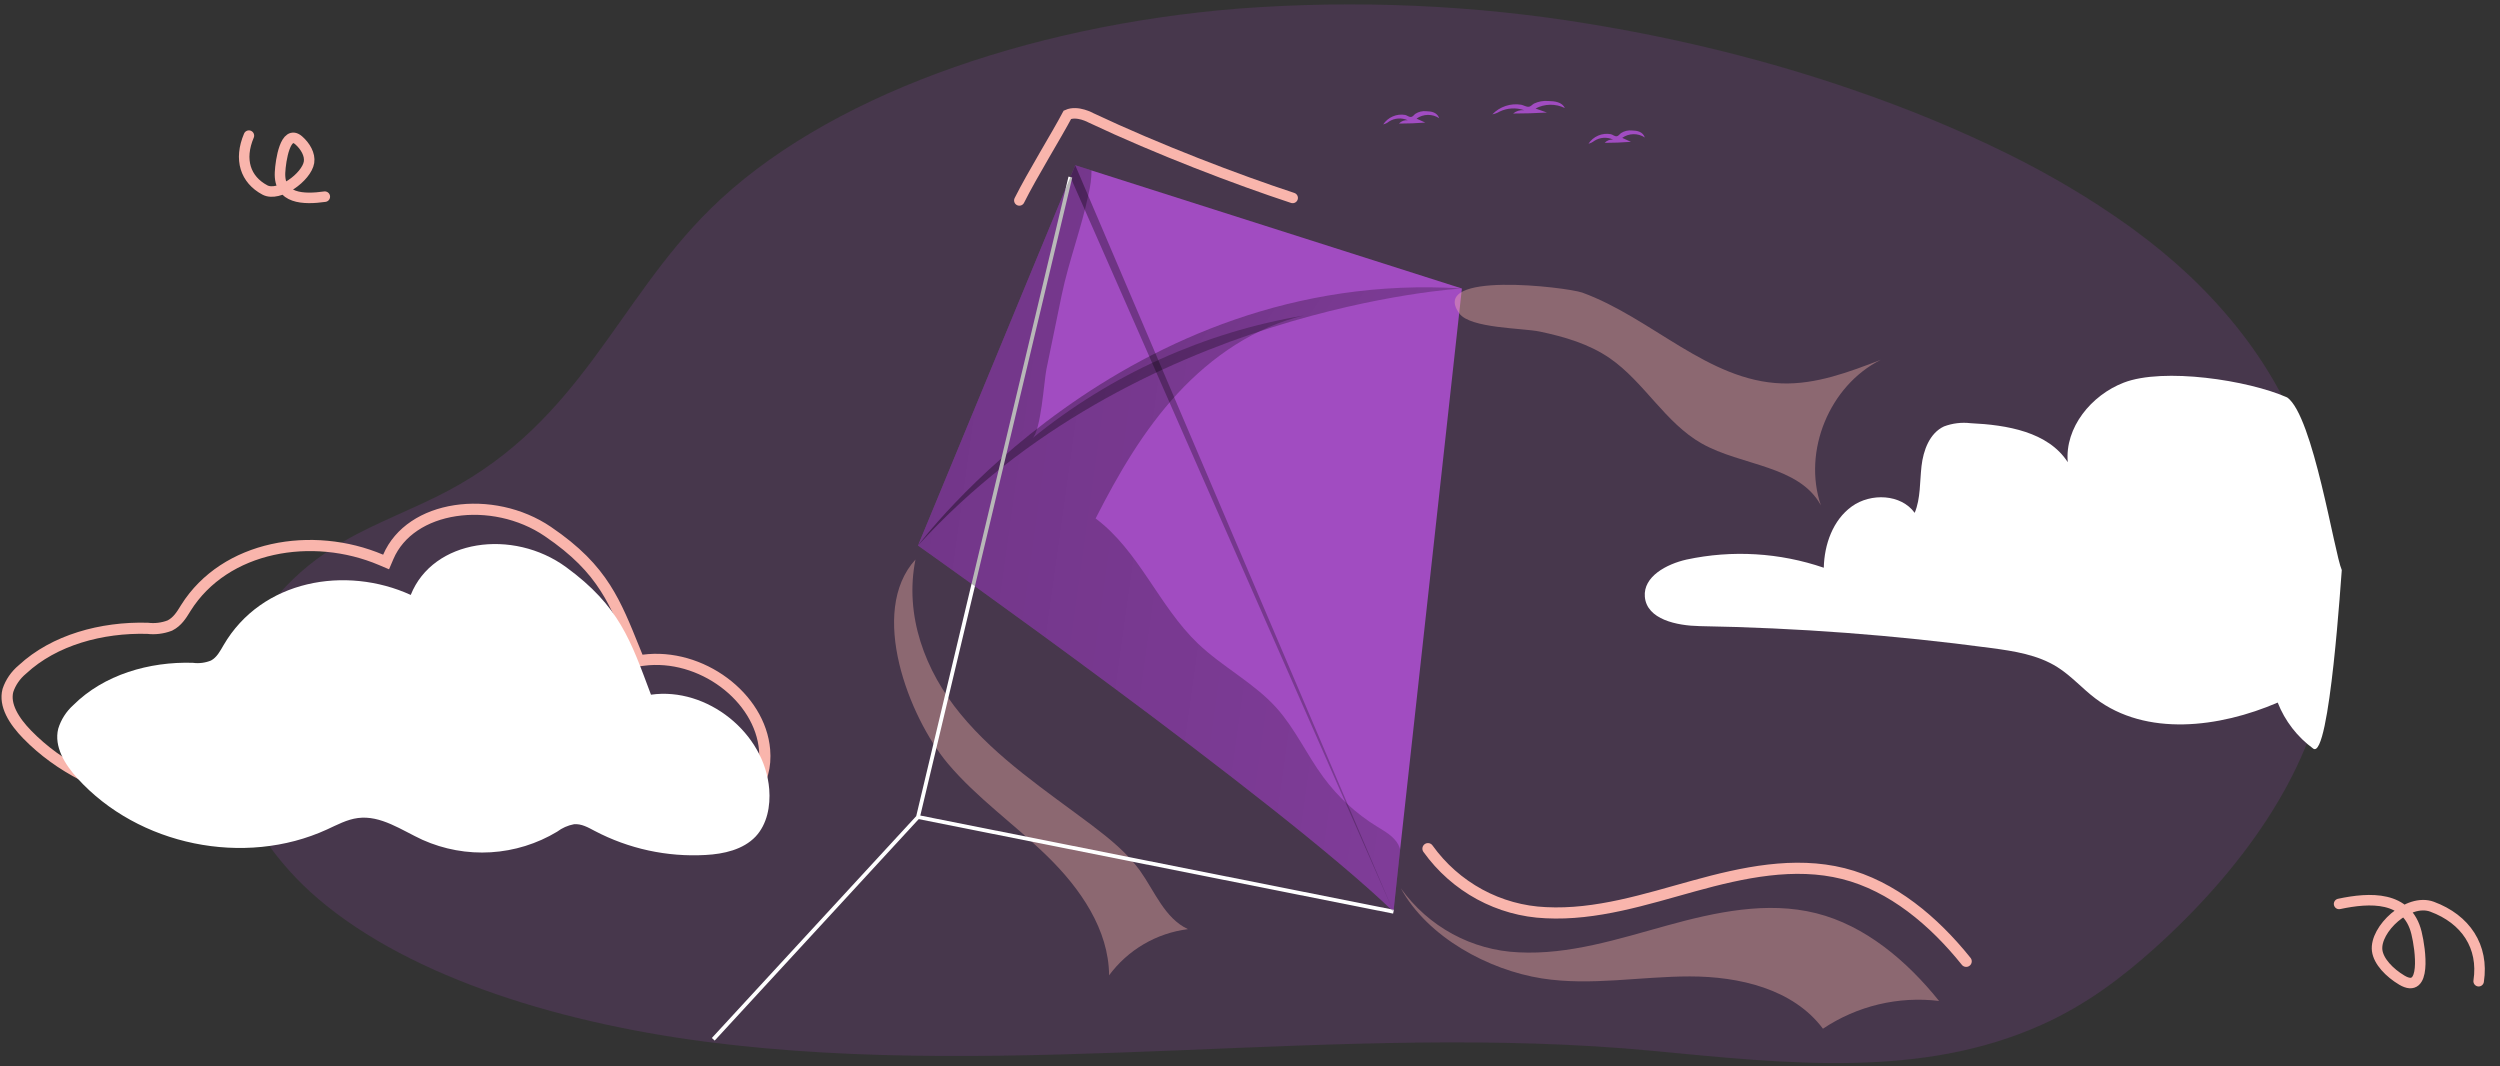 <svg width="673" height="287" viewBox="0 0 673 287" fill="none" xmlns="http://www.w3.org/2000/svg">
<rect x="0" y="0" width="673" height="287" fill="#333333" stroke="none"/>
<g clip-path="url(#clip0_568_21524)">
<path opacity="0.18" d="M83.455 240.024C107.557 261.96 148.33 275.02 190.032 280.444C231.734 285.867 274.767 284.446 317.351 282.745C359.61 281.034 402.922 278.878 445.011 282.899C481.326 286.37 517.192 290.392 549.513 275.919C561.618 270.496 571.185 263.158 579.729 255.531C603.46 234.262 621.865 208.237 626.013 182.338C630.053 157.009 627.081 130.733 614.388 106.709C608.413 95.195 599.978 84.236 589.311 74.13C584.686 69.79 579.646 65.629 574.219 61.668C573.77 61.32 573.29 60.972 572.795 60.634C562.962 53.606 552.116 47.157 540.396 41.367C527.33 34.926 513.428 29.177 498.833 24.178C476.497 16.46 452.707 10.51 428.014 6.467C397.157 1.331 365.013 -0.077 333.31 2.32C276.454 6.892 221.703 26.121 191.084 56.4C165.914 81.274 156.456 113.099 120.544 132.154C111.581 136.911 101.303 140.652 92.681 145.64C78.61 153.751 69.461 164.869 64.941 176.48C60.788 187.293 60.289 198.529 63.476 209.47C66.664 220.411 73.468 230.817 83.455 240.024Z" fill="#A14CC1"/>
<path d="M442.791 160.643C443.303 166.762 451.411 168.44 457.582 168.552C483.811 168.998 509.991 170.967 535.989 174.447C542.235 175.28 548.569 176.262 553.854 179.595C557.602 181.958 560.563 185.365 564.098 188.038C577.766 198.372 597.405 195.91 613.159 189.133C615.104 194.079 618.418 198.375 622.716 201.523C627.156 204.773 630.33 153.601 630.406 153.457C628.406 148.957 622.716 111.957 615.721 106.995C605.201 102.319 582.376 98.889 571.719 103.005C562.974 106.375 555.815 115.093 556.64 124.419C551.343 116.224 540.249 114.384 530.479 113.924C528.058 113.638 525.602 113.936 523.321 114.794C519.448 116.61 517.762 121.211 517.274 125.451C516.787 129.692 517.049 134.156 515.438 138.061C511.752 132.975 503.632 132.651 498.522 136.32C493.413 139.988 491.101 146.566 490.964 152.834C479.081 148.763 466.307 148.002 454.022 150.633C448.65 151.852 442.328 155.184 442.791 160.643Z" fill="white"/>
<path d="M393.543 77.665L376.918 228.668L375.126 245.423C344.058 215.406 247.129 146.859 247.129 146.859L289.457 44.486L293.843 45.885L393.543 77.665Z" fill="#A14CC1"/>
<path d="M347.985 53.282C333.047 48.368 311.778 40.262 293.709 31.735C293.709 31.735 290.063 29.684 287.348 30.895C284.406 36.457 277.908 46.957 274.406 53.957" stroke="#F9B5AC" stroke-width="2.831" stroke-linecap="round"/>
<path d="M87.438 52.942C81.739 53.74 75.048 53.599 75.383 46.445C75.535 43.194 76.839 34.666 80.408 37.778C82.192 39.334 83.518 41.616 83.189 43.677C82.55 47.669 75.042 53.137 71.294 51.134C66.05 48.331 64.275 42.947 67.004 36.513" stroke="#F9B5AC" stroke-width="2.831" stroke-linecap="round"/>
<path d="M629.684 243.338C637.924 241.587 648.043 241.044 650.519 251.126C651.644 255.707 653.233 267.824 646.57 263.85C643.239 261.863 640.295 258.806 639.932 255.876C639.23 250.2 648.245 241.692 654.716 244.09C663.768 247.445 668.679 254.808 667.254 264.143" stroke="#F9B5AC" stroke-width="2.831" stroke-linecap="round"/>
<path d="M247.117 146.871C247.117 146.871 302.768 71.904 393.543 77.654C393.543 77.654 305.539 82.662 247.117 146.871Z" fill="url(#paint0_linear_568_21524)"/>
<path d="M289.457 44.497L375.127 245.435L288.148 47.66L289.457 44.497Z" fill="url(#paint1_linear_568_21524)"/>
<path opacity="0.39" d="M425.92 78.759C444.608 85.543 459.794 102.568 479.673 103.215C488.857 103.52 497.712 100.17 506.284 96.877C492.501 103.791 485.226 121.463 490.178 136.03C484.283 125.237 468.849 125.448 458.131 119.405C448.275 113.832 442.639 102.862 433.372 96.442C427.747 92.574 421.18 90.669 414.507 89.258C409.92 88.294 395.819 88.424 392.86 84.391C384.382 72.798 421.64 77.289 425.92 78.759Z" fill="#F9B5AC"/>
<path opacity="0.39" d="M408.809 256.37C422.377 257.069 435.633 252.77 448.738 249.151C461.843 245.532 475.713 242.535 488.903 245.838C502.093 249.141 513.335 258.658 521.996 269.458C511.032 268.125 499.957 270.771 490.738 276.925C482.71 266.202 468.197 262.852 454.912 262.852C441.628 262.852 428.258 265.446 415.125 263.397C400.687 261.138 384.32 252.291 377.105 239.127C380.765 244.235 385.517 248.439 391.007 251.425C396.497 254.411 402.582 256.101 408.809 256.37Z" fill="#F9B5AC"/>
<path d="M529.297 258.788C520.636 247.988 509.394 238.471 496.204 235.168C483.014 231.865 469.143 234.862 456.039 238.481C442.934 242.1 429.678 246.399 416.109 245.7C409.883 245.431 403.798 243.741 398.308 240.755C392.818 237.769 388.065 233.565 384.406 228.457" stroke="#F9B5AC" stroke-width="3" stroke-linecap="round" stroke-linejoin="round"/>
<path opacity="0.39" d="M255.075 205.447C262.975 214.853 273.268 222.002 282.063 230.62C290.859 239.238 298.476 250.255 298.57 262.554C301.079 259.157 304.254 256.304 307.902 254.167C311.55 252.031 315.596 250.656 319.793 250.126C313.508 247.187 310.832 239.909 306.823 234.289C303.286 229.456 298.57 225.682 293.854 222.096C281.497 212.807 268.375 204.142 258.565 192.208C248.991 180.568 243.426 165.671 246.444 150.621C233.64 164.695 244.723 193.043 255.075 205.447Z" fill="#F9B5AC"/>
<path d="M288.147 47.66L247.117 219.956L192.01 279.778" stroke="white" stroke-width="1.038" stroke-miterlimit="10"/>
<path d="M247.117 219.944L375.126 245.435" stroke="white" stroke-width="1.038" stroke-miterlimit="10"/>
<path d="M376.918 228.668L375.126 245.423C344.058 215.406 247.129 146.859 247.129 146.859L289.457 44.486L293.843 45.885C293.816 48 293.551 50.106 293.053 52.163C291.154 61.358 287.735 70.176 285.813 79.406C284.434 86.072 283.078 92.751 281.699 99.394C281.038 102.639 280.237 116.089 277.878 118.018C298.974 100.823 324.203 89.415 351.074 84.92C337.915 87.965 326.255 95.948 317.082 105.848C307.909 115.748 301.047 127.565 294.939 139.569C306.612 148.282 311.953 163.155 322.458 173.22C329.073 179.557 337.562 183.801 343.681 190.621C348.657 196.194 351.781 203.166 356.214 209.174C360.116 214.481 365.003 218.991 370.61 222.46C372.78 223.801 375.173 225.094 376.399 227.328C376.613 227.758 376.787 228.207 376.918 228.668Z" fill="url(#paint2_linear_568_21524)"/>
<path d="M173.157 177.732L172.006 177.884L171.571 176.807C171.316 176.176 171.066 175.557 170.821 174.949C168.195 168.428 166.072 163.155 162.976 158.306C159.624 153.055 155.103 148.265 147.487 143.089C140.058 138.039 130.757 136.222 122.561 137.475C114.358 138.729 107.483 143.007 104.524 149.915L103.936 151.289L102.56 150.706C84.165 142.908 60.594 146.805 50.014 163.676C49.931 163.808 49.846 163.947 49.758 164.091C48.897 165.494 47.739 167.379 45.762 168.369L45.692 168.404L45.62 168.431C43.74 169.14 41.699 169.382 39.694 169.138C27.338 168.807 14.6 172.283 6.078 180.174L6.05 180.2L6.02 180.225C4.185 181.756 2.847 183.708 2.132 185.864C1.625 187.817 1.999 189.842 2.991 191.89C3.995 193.962 5.587 195.96 7.329 197.744L7.33 197.745C24.587 215.448 54.75 221.223 78.221 211.237L78.222 211.237C78.675 211.045 79.139 210.84 79.613 210.632C82.037 209.566 84.725 208.383 87.616 208.04C91.311 207.596 94.759 208.518 97.963 209.807C99.566 210.452 101.14 211.203 102.665 211.94C102.809 212.01 102.953 212.079 103.097 212.149C104.48 212.818 105.821 213.466 107.164 214.04C113.177 216.534 119.757 217.645 126.341 217.274C132.903 216.904 139.265 215.074 144.888 211.945C146.502 210.829 148.361 210.072 150.324 209.726L150.393 209.714L150.463 209.708C152.918 209.509 155.098 210.588 156.792 211.427C156.945 211.503 157.093 211.576 157.238 211.647L157.238 211.647C166.918 216.378 177.815 218.578 188.755 218.003L188.76 218.003C193.959 217.748 199.114 216.589 202.317 213.458C205.246 210.549 206.194 206.184 205.834 201.888L205.834 201.888C205.241 194.809 201.012 188.256 194.883 183.706C188.759 179.159 180.869 176.717 173.157 177.732Z" stroke="#F9B5AC" stroke-width="3"/>
<path d="M401.736 30.788C402.439 30.648 403.113 30.39 403.729 30.024C405.781 29.048 408.136 28.917 410.284 29.659C409.756 29.607 409.222 29.66 408.714 29.816C408.205 29.971 407.733 30.226 407.325 30.564C410.367 30.564 413.405 30.474 416.439 30.294L413.362 29.212C414.572 28.569 415.919 28.222 417.29 28.199C418.661 28.177 420.019 28.48 421.25 29.083C420.53 27.472 418.502 27.214 416.816 27.19C415.479 27.075 414.136 27.319 412.925 27.895C412.395 28.213 412.1 28.695 411.475 28.742C410.85 28.789 410.084 28.295 409.494 28.189C408.087 27.96 406.644 28.077 405.292 28.53C403.94 28.983 402.72 29.758 401.736 30.788Z" fill="#A14CC1"/>
<path d="M427.617 38.689C428.18 38.552 428.707 38.295 429.162 37.937C429.907 37.452 430.763 37.165 431.649 37.101C432.536 37.037 433.425 37.199 434.232 37.572C433.814 37.539 433.394 37.601 433.004 37.754C432.613 37.907 432.263 38.146 431.98 38.454C434.338 38.454 436.696 38.364 439.054 38.183L436.696 37.114C437.582 36.483 438.64 36.136 439.729 36.119C440.818 36.102 441.886 36.416 442.791 37.019C442.237 35.409 440.669 35.15 439.372 35.127C438.318 35.009 437.256 35.258 436.366 35.832C435.953 36.149 435.717 36.62 435.187 36.678C434.656 36.737 434.102 36.22 433.654 36.126C432.506 35.909 431.32 36.036 430.245 36.493C429.17 36.949 428.256 37.713 427.617 38.689Z" fill="#A14CC1"/>
<path d="M372.355 33.492C372.922 33.358 373.451 33.097 373.9 32.728C374.647 32.249 375.503 31.965 376.39 31.904C377.276 31.842 378.163 32.004 378.97 32.375C378.534 32.321 378.091 32.375 377.68 32.53C377.269 32.686 376.902 32.94 376.612 33.269C378.97 33.269 381.328 33.179 383.686 32.998L381.328 31.928C382.216 31.298 383.275 30.95 384.365 30.932C385.455 30.913 386.526 31.223 387.435 31.823C386.87 30.224 385.301 29.965 384.004 29.941C382.951 29.824 381.889 30.073 380.998 30.647C380.585 30.964 380.361 31.435 379.819 31.482C379.276 31.529 378.734 31.035 378.286 30.941C377.156 30.744 375.993 30.881 374.939 31.334C373.886 31.788 372.988 32.538 372.355 33.492Z" fill="#A14CC1"/>
<path d="M175.244 187.01C190.336 184.87 205.899 197.309 207.078 212.465C207.432 217.003 206.524 221.871 203.412 225.198C200.063 228.726 194.84 229.901 189.947 230.16C179.581 230.747 169.252 228.503 160.07 223.67C158.325 222.753 156.533 221.706 154.517 221.883C152.868 222.195 151.315 222.883 149.977 223.893C144.567 227.149 138.446 229.049 132.138 229.432C125.83 229.815 119.524 228.669 113.757 226.092C108.109 223.493 102.532 219.414 96.354 220.213C93.407 220.589 90.73 222.059 88.03 223.294C65.782 233.487 37.225 227.62 20.825 209.502C17.488 205.822 14.481 201.001 15.672 196.181C16.416 193.737 17.814 191.541 19.716 189.831C27.97 181.601 40.196 178.074 51.904 178.427C53.561 178.655 55.248 178.444 56.797 177.815C58.389 176.957 59.273 175.24 60.181 173.677C70.451 156.04 93.112 152.184 110.574 160.155C116.54 145.153 138.056 142.177 152.429 152.697C166.801 163.217 169.75 172.371 175.244 187.01Z" fill="white"/>
</g>
<defs>
<linearGradient id="paint0_linear_568_21524" x1="226.189" y1="48.483" x2="485.428" y2="225.096" gradientUnits="userSpaceOnUse">
<stop offset="0.01"/>
<stop offset="0.13" stop-opacity="0.69"/>
<stop offset="0.25" stop-opacity="0.32"/>
<stop offset="1" stop-opacity="0"/>
</linearGradient>
<linearGradient id="paint1_linear_568_21524" x1="121.219" y1="1.97" x2="702.428" y2="397.922" gradientUnits="userSpaceOnUse">
<stop offset="0.01"/>
<stop offset="0.13" stop-opacity="0.69"/>
<stop offset="0.25" stop-opacity="0.32"/>
<stop offset="1" stop-opacity="0"/>
</linearGradient>
<linearGradient id="paint2_linear_568_21524" x1="13.395" y1="100.746" x2="749.466" y2="203.409" gradientUnits="userSpaceOnUse">
<stop offset="0.01"/>
<stop offset="0.13" stop-opacity="0.69"/>
<stop offset="0.25" stop-opacity="0.32"/>
<stop offset="1" stop-opacity="0"/>
</linearGradient>
<clipPath id="clip0_568_21524">
<rect width="672.681" height="286" fill="white" transform="translate(0.318 0.864)"/>
</clipPath>
</defs>
</svg>
